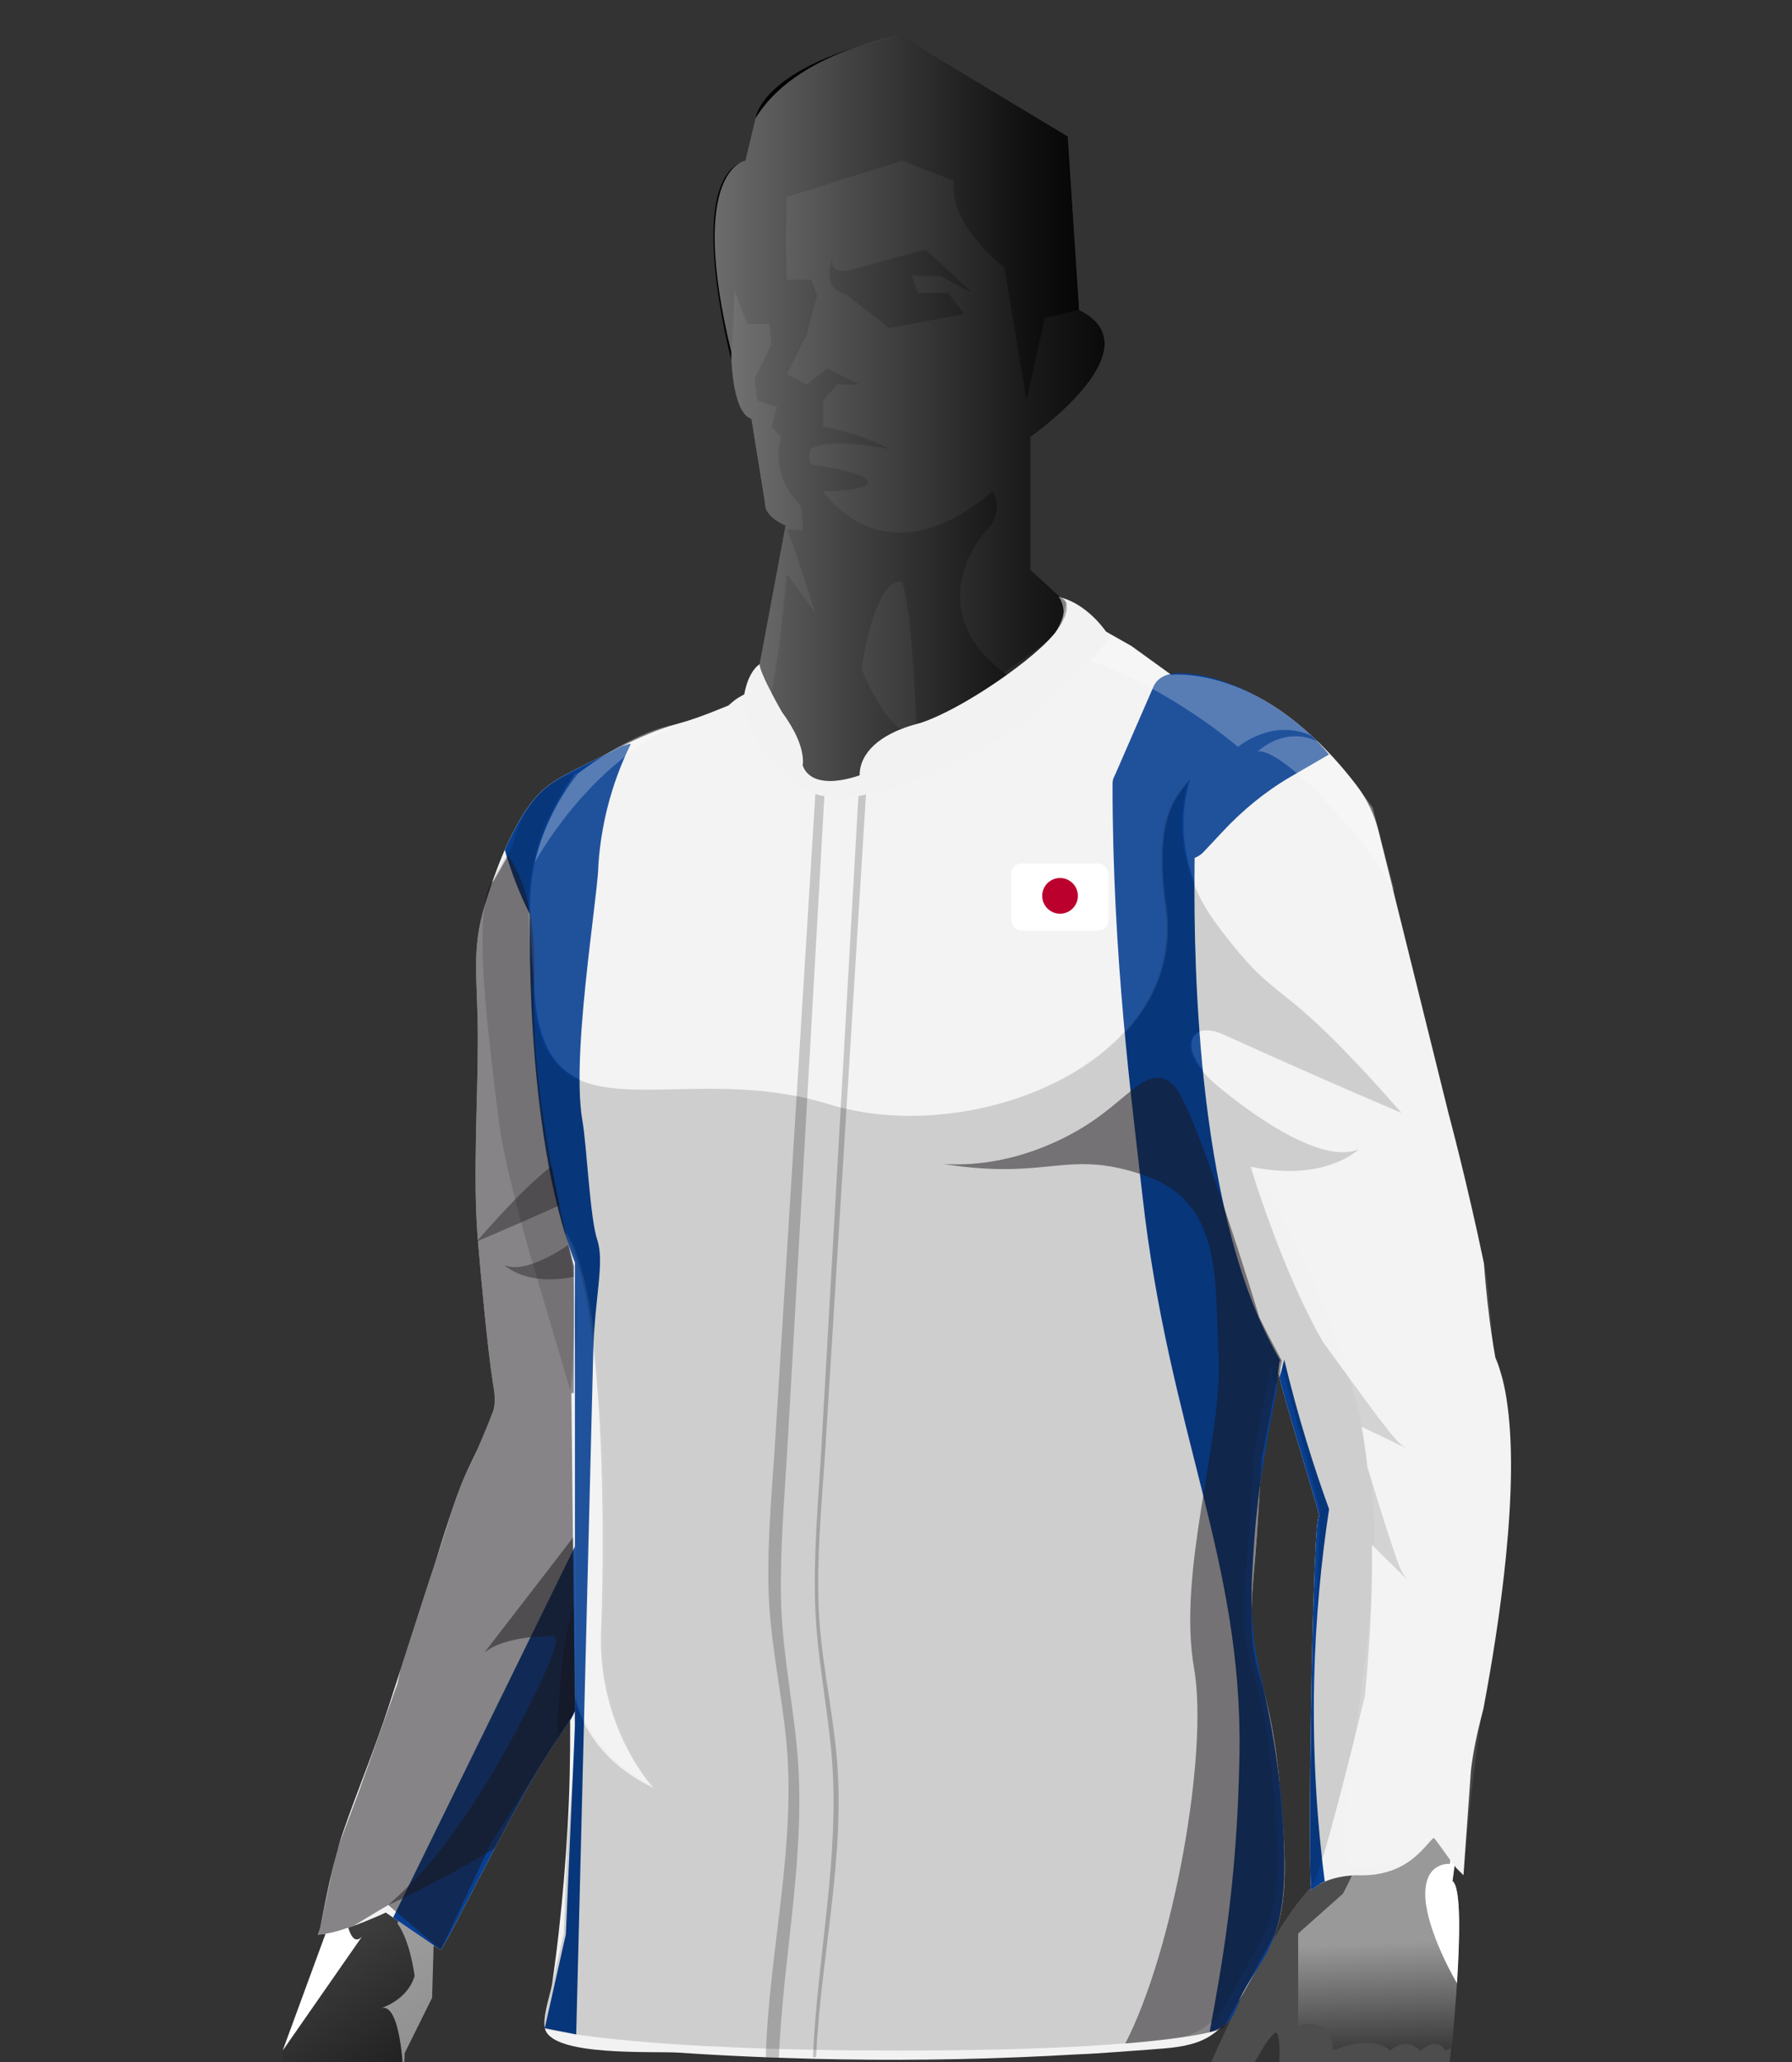 <?xml version="1.0" encoding="UTF-8"?><svg xmlns="http://www.w3.org/2000/svg" width="240" height="276" xmlns:xlink="http://www.w3.org/1999/xlink" viewBox="0 0 240 276"><rect x="0" y="0" width="240" height="276" fill="#333333" stroke="none"/><defs><linearGradient id="f" x1="57.67" y1="238.76" x2="86.08" y2="281.81" gradientUnits="userSpaceOnUse"><stop offset="0" stop-color="#4d4d4d"/><stop offset="1" stop-color="#000"/></linearGradient><linearGradient id="h" x1="182.07" y1="-560.92" x2="183.76" y2="-505.7" gradientTransform="translate(0 -336) scale(1 -1)" xlink:href="#f"/><linearGradient id="i" x1="189.02" y1="259.91" x2="189.97" y2="283.32" gradientUnits="userSpaceOnUse"><stop offset="0" stop-color="#999"/><stop offset="1" stop-color="#000"/></linearGradient><radialGradient id="j" cx="-1086.64" cy="-4149.57" fx="-1086.64" fy="-4149.57" r="24.39" gradientTransform="translate(-673.24 -976.65) rotate(-83.44) scale(1 -.24)" gradientUnits="userSpaceOnUse"><stop offset="0" stop-color="#e9e9e9"/><stop offset="1" stop-color="#999"/></radialGradient><linearGradient id="y" x1="95.71" y1="54.89" x2="147.95" y2="54.89" gradientUnits="userSpaceOnUse"><stop offset="0" stop-color="#787878"/><stop offset=".34" stop-color="#4a4a4a"/><stop offset=".78" stop-color="#141414"/><stop offset="1" stop-color="#000"/></linearGradient></defs><g isolation="isolate"><g id="c"><g id="d"><g id="e"><path d="M77.12,228.61l-.12.16-8.72,11.37c-.25,2.33-10.08,16-10.08,16l-.08,2.67-.02.81-.24,7.78-3.66,7.4c0,2.67-1.13,10-1.13,10-1.79,2.67-3.87,1-3.87,1l.33,1.67,3.54,5c-.12,1.33,0,3.67,0,3.67l1.46,1.66-.33,1.67c-.34,1.67-2.67,2.07-2.67,2.07-3.33,3.74-4.33-.74-4.33-.74-1.34,1.67-2,0-2,0l-7.34-11v-15.33l5.44-14.82h.01l.25-.69.3-.82,2-10,3.11-8.45,5.23-14.22c.74-3.32,1.46-6.34,2.16-9.08.12-.46.23-.91.35-1.35.34-1.33.68-2.59,1.02-3.78.33-1.19.66-2.32.98-3.39.12-.41.24-.8.36-1.19.01-.02.01-.04.02-.06,0-.01,0-.03,0-.04,1.38-4.44,2.64-7.75,3.74-10.22,3.41-7.57,5.44-7.22,5.44-7.22v-5.31c1.45.41,8.19,2.34,8.19,2.34.02.12.04.23.06.35.37,2.16.16,4.47.1,9.26v.06c-.02,2.17-.01,4.85.09,8.25.02.66.05,1.34.08,2.05.09,2.2.16,4.3.22,6.27,0,.44.01.87.03,1.3.21,8.96.07,14.9.07,14.9Z" fill="url(#f)" stroke-width="0"/><path d="M45.86,248.14l3.11-8.45-.44,2.11v4.67c-4.33,2.33-2.33,9.33-2.33,9.33.14,1.04.3,1.81.49,2.37.72,2.28,1.67,1.19,1.82,1l-10.65,15.3,5.44-14.82.56-1.51,2-10Z" fill="#fff" stroke-width="0"/><path d="M64.05,193.88c-2.75,6.42-3.19,16.92-3.19,16.92-2.66,3-5,17.34-5,17.34-1.66,1.66-6.89,11.55-6.89,11.55l5.23-14.22c1.75-7.83,3.38-13.97,4.87-18.79.01-.02.01-.04.02-.06,1.4-4.52,2.67-7.87,3.79-10.36.41-.9.8-1.69,1.17-2.38Z" fill="#fff" stroke-width="0"/><path d="M67.19,189.61c.35-.21.71-.38,1.09-.48,0,0-.38-.06-1.09.48Z" fill="#fff" stroke-width="0"/><path d="M72.2,235.14s.25-3.74.66-9.15c-12.14,11.05-17.33,27.82-17.33,27.82-1.33-.67-2.29,3.67-2.29,3.67,1.71,2.33,2.29,7,2.29,7-1,3.33-4.57,4.33-4.57,4.33,2.76-1,3.05,8.77,3.05,8.79.11-1.1.19-2.1.19-2.79l3.67-7.4.33-11.26s9.83-13.67,10.08-16l3.92-5h0Z" fill="#fff" isolation="isolate" opacity=".5" stroke-width="0"/></g><g id="g"><path d="M199.81,181.14s-8.28-11.67-20.95-4.33c0,0-2.14,1.05-2.07,7.02,0,0,3.4,46.31,2.4,55.64l-2.67,12.32s-5,2.92-15,25.8c0,0-1.46,8.21,4.6,2.21,0,0,3.14-6.67,4.6-7.67,1.46-1,0,12.33,0,12.33,0,0-3.21,11-1.54,13.33,0,0,.67,2.33,3,0,0,0,2.33,1.67,4.33-1,0,0,.67,1,2.67-.67l9-6.33,2-2.67h2.67l1.67-14.33s2-19.7,0-21.02l2-15.17s9.56-41.14,3.28-55.47h0Z" fill="url(#h)" stroke-width="0"/><path d="M194.74,250.21l-.21,1.58c2,1.31,0,21.01,0,21.01l-.15,1.32-.85.35c-1-2-3.33,0-3.33,0-2-2-4,0-4,0-2.67-2.33-7.67,0-7.67,0-.33-5-4.67-3.33-4.67-3.33v-12.34l6-5.33s.58-1.08,1.2-2.44c.71-1.56,1.47-3.49,1.47-4.56v-4.67c9.67-21.66,4.69-67.41,4.69-67.41,0,0,2.26-.63,7.16,2,4.9,2.62,5.43,4.75,5.43,4.75.27.61.51,1.28.72,1.99.62,2.04,1.01,4.46,1.22,7.12,1.41,17.82-5.22,46.36-5.22,46.36l-1.79,13.6Z" fill="url(#i)" stroke-width="0"/><path d="M191.53,241.8l5.33-29.67s-1.67-27.67-5.33-23c0,0-3,1-2,22.33,0,0-3,18-4.33,24.67-1.33,6.67,2,10,6.33,5.67h0Z" fill="url(#j)" stroke-width="0"/><path d="M197.76,178.66c-1.9-1.49-2.19-1.59-2.19-1.59l-.04,11.54s4.23,3.68,4.28,10.77-4.28,34.8-4.28,34.8l-3,9.58s2,2.05,1.67,5.72c0,0-3.3-.33-3.32,4-.02,4.03,3.12,10.08,4.25,11.98.37-5.75.58-12.89-.6-13.66l2-15.17s9.56-41.14,3.28-55.47c0,0-.15-.98-2.05-2.48h0Z" fill="#fff" stroke-width="0"/></g><g id="k"><path d="M198.71,228.57s0,.02-.01.03c-.14.57-.28,1.11-.41,1.63-1.02,3.92-1.29,6.77-1.29,6.77l-1,14-.06-.07c-.21-.21-.88-.85-.94-.93-.68-.86-1.47-2-2.07-2.84l-.03-.04c-.49-.68-.85-1.16-.9-1.12-.12.12-.25.25-.37.36-1.34,1.46-3.8,4.91-9.96,4.64,0,0-.23,0-.61.03-.8.06-2.29.24-3.64.83-.29.12-.57.26-.83.43-.33.2-.65.44-.92.71-.62.62.11-51.15,1-50,.31.39-3.15-10.76-4.75-16.46-.24-.85-.43-1.58-.57-2.13-.06-.25-.11-.46-.15-.63v.07s-.15.72-.15.72l-.16.85-1.9,9.81c-.23,3.53-.45,7.06-.68,10.59-.43,6.64-1.58,12.52.49,18.95.1.31.19.64.29.99.26.9.53,1.93.79,3.09.03.11.05.23.08.35.04.18.07.36.11.54.25,1.18.49,2.48.7,3.91.05.34.1.69.15,1.04.02.19.05.38.07.57.1.72.18,1.48.26,2.26.02.14.03.28.04.42.44,6.18,1.61,14.02-.22,20.01-.08.27-.18.54-.28.81v.02s-.03.05-.04.08c-.25.68-.54,1.35-.9,1.98-1.48,2.65-2.97,5.29-4.45,7.94-.21.37-.42.72-.64,1.04-.51.77-1.06,1.39-1.64,1.91-.46.4-.93.74-1.44,1.02-.71.4-1.48.69-2.33.9-1.03.28-2.18.43-3.48.54-1.31.11-2.63.2-3.94.3-.06,0-.12.01-.17.01-.68.06-1.38.11-2.13.16-.99.07-2.04.14-3.15.21-.77.04-1.57.09-2.4.12-10.42.61-20.88.83-31.31.66-2.44-.04-4.88-.09-7.32-.18-.38-.01-.75-.02-1.13-.04-.57-.02-1.15-.04-1.72-.06-3.9-.15-7.8-.36-11.7-.62-3.31-.23-16.9.56-17.91-3.19-.02-.03-.02-.06-.03-.09-.07-.35-.08-.76-.03-1.22.16-1.58.86-3.63,1.04-4.87.33-2.3.63-4.61.88-6.92.52-4.62.9-9.26,1.17-13.9.27-4.67.36-9.33.34-14.01v-.27c-.08.08-.14.17-.23.28-.25.34-.59.84-1,1.45-.14.19-.28.41-.43.63l-.19.3-.05.09c-.08.12-.16.25-.25.38-.11.19-.23.37-.36.57l-.6.95c-.13.21-.26.42-.4.63-.96,1.56-2.01,3.39-3.08,5.33-.32.58-.64,1.17-.97,1.76-.85,1.57-1.69,3.15-2.52,4.73-3.54,6.72-6.68,13.02-7.28,13.62l-1.24-.84-5.11-3.49-.98-.67s-2.03.95-4.32,1.78c-.74.26-1.5.52-2.26.73-.52.14-1.03.26-1.49.33-.38.07-.73.11-1.04.12l.04-.12.26-.7c.56-2.82,1.08-5.58,1.76-8.32.23-.96.49-1.92.77-2.87.18-.59.37-1.17.57-1.76,1.94-5.63,4.25-11.12,6.09-16.78.57-1.74,1.1-3.37,1.6-4.94,1.79-5.54,3.31-10.34,5.35-16.47,1-3,2.14-7.35,4-11,.86-1.69,2.35-5.24,3-7,.47-1.28.22-2.62,0-4-.67-4.17-1.64-14.6-1.99-18.9,0-.04-.01-.07-.01-.1v-.02c-.69-8.48,0-18.48,0-26.98,0-7.99-.93-11.69.92-17.8-.01-.01,0-.02,0-.02.28-.92.61-1.95.98-3.04t0-.01c.05-.14.1-.28.15-.43.46-1.27.97-2.61,1.55-3.94,1.4-3.2,3.16-6.31,5.26-8.14,1.47-1.27,3.23-2.14,4.96-3,1.16-.57,2.32-1.17,3.48-1.75.02-.02.04-.03.06-.04.63-.32,1.25-.63,1.88-.94,2.36-1.16,4.75-2.22,7.24-2.93.12-.04.25-.08.37-.11,1.94-.53,3.73-1.21,5.63-1.98l1.08-.44s.62-.53.64-.55c.4-.34.89-.62,1.38-.88,1.05-.57,2.11-1.1,2.47-2.11.08-.25.13-.53.12-.84,0-.07.12-.16.35-.28,3.61-1.81,34.36-8.78,39.3-9.84l2.68,2.57,7.02,3.97,5.33,3.85s12.22-1.65,24.82,14.79c1.4,1.83,2.41,3.95,2.97,6.2l.94,3.8,8.41,33.89s2.52,9.37,4.75,20.1c.25,3.36.61,6.78,1.13,10.18.12.81.26,1.62.4,2.42,0,.03.03.06.04.09.22.52.42,1.07.59,1.66.02.05.04.1.05.15.32,1.06.58,2.23.79,3.48,1.92,11.71-.98,30.59-3.04,41.49Z" fill="#f2f2f2" stroke-width="0"/></g><g id="l"><path d="M149.36,103.67l5.12-11.76c.56-1.29,1.91-1.79,3.32-1.81,7.19-.11,16.19,5.89,20.19,10.89,0,0-1.34.77-5.17,3-3.38,1.97-6.42,4.48-9.09,7.34l-2.54,2.71c-.67.71-1.64,1.07-2.61.95l-1.38-.16c-.81-.1-1.55-.51-2.06-1.16l-5.39-6.88c-.7-.89-.85-2.09-.4-3.13Z" fill="#083f91" stroke-width="0"/><path d="M84.44,99.67c-.85,1.74-1.7,3.77-2.43,6.09-1.14,3.67-1.65,7-1.85,9.72-.02.2-.1.38-.24.52l-2.83,2.83c-.06.06-.11.12-.14.19l-3.12,5.71c-.29.53-1.04.59-1.39.1-1.69-2.36-3.66-6.93-4.83-11.07,1.4-3.2,3.16-6.31,5.26-8.14,1.47-1.27,3.23-2.14,4.96-3,1.16-.57,2.32-1.17,3.48-1.75.02-.02.04-.03.06-.04.63-.32,1.25-.63,1.88-.94.5-.16.87-.28,1.08-.34.07-.02.14.05.11.12Z" fill="#083f91" stroke-width="0"/><path d="M171.46,182.12c-.19-.34-.42,3.67-.46,3.88-1.36,6.77-2.5,13.11-3,20-.5,6.89-.74,11.67.82,18.27,1.88,7.92,3.07,15.99,3.18,24.13.06,3.95-.12,8.03-1.7,11.65-1.05,2.4-2.67,4.5-3.9,6.81-.82,1.54-1.02,3.36-2.61,4.34-.55.34-1.11.66-1.79.79,1.62-8.81,3.69-19.77,4-37,.47-26.13-9.44-43.17-13-75-1.42-12.7-4-31.8-4-55,0-2,1.44-1.26,2-1l5.86,3.72c.33.41.89,1.14,1.46,2.13,0,0,1.09,1.9,1.68,4.15,0,5-.96,38.81,8,61,.56,1.39,1.67,3.98,3.46,7.12Z" fill="#083f91" stroke-width="0"/><path d="M77,207v21.77c0,.47-.38,1.08-.64,1.51-.03.04-.06.08-.08.12-.01.02-.03.04-.04.06-2.38,3.34-4.49,6.85-6.47,10.43-.33.58-.65,1.17-.97,1.76-.85,1.57-1.69,3.15-2.52,4.73-3.54,6.72-6.68,13.02-7.28,13.62l-1.24-.84-5.11-3.49,24.35-49.67Z" fill="#083f91" stroke-width="0"/><path d="M71,121s-1,30,6,48v62l-1.22,27.92-2.82,12.55,4.21.84,2.28-91.3c.18-7.25,1.55-12.01.55-15.01s-1.41-12.66-2-16c-1.72-9.84,3-35,2-35-9.22,0-8.33,7-9,6Z" fill="#083f91" stroke-width="0"/><path d="M178,202c-1.03,6.78-1.81,14.5-2,23-.22,10.06.42,19.09,1.42,26.86-.41.11-.64.32-.83.43-.33.2-.65.44-.92.71-.62.62.11-51.15,1-50,.31.39-3.15-10.76-4.75-16.46-.24-.85-.43-1.58-.57-2.13l.65-2.41c.84,3.51,1.83,7.19,3,11,.96,3.15,1.97,6.15,3,9Z" fill="#083f91" stroke-width="0"/></g><g id="m"><g id="n" opacity=".51"><path d="M116,105.93v.08c-.05.74-.09,1.49-.14,2.23-.85,13.65-1.7,27.29-2.54,40.94-.01.15-.02.29-.03.44-.91,14.64-1.82,29.28-2.73,43.91-.44,7.06-1.18,14.2-.93,21.28.23,6.74,1.77,13.33,2.4,20.03,1.28,13.57-2.12,26.99-2.73,40.51-.14,0-.28,0-.42-.01.56-13.51,3.67-26.93,2.49-40.5-.58-6.7-1.99-13.29-2.2-20.03-.23-7.08.45-14.22.85-21.28.84-14.63,1.67-29.27,2.5-43.91.01-.22.02-.44.04-.66.77-13.58,1.54-27.14,2.31-40.72.05-.74.08-1.49.13-2.23.11,0,.22,0,.33-.01h.03c.22-.01.43-.04.64-.07Z" fill="#000" opacity=".41" stroke-width="0"/><path d="M112.29,104.45v.08c-.03.49-.06.99-.09,1.48-.3,0-.59-.01-.88-.06-.29-.04-.57-.11-.84-.21-.02.09-.03.18-.04.27-.03.58-.06,1.16-.1,1.74-.77,13.75-1.56,27.51-2.34,41.26-.85,14.84-1.69,29.68-2.53,44.52-.39,6.77-1,13.6-.87,20.39.13,6.75,1.48,13.32,2.13,20.01,1.34,13.92-1.86,27.64-2.41,41.5-.57-.02-1.15-.04-1.72-.06,0-.06-.02-.13-.02-.2-.01-.05-.01-.11-.01-.17.47-14.22,4.18-28.28,2.68-42.55-.71-6.69-2.19-13.26-2.33-20.01-.14-6.79.53-13.62.95-20.39.92-14.84,1.84-29.68,2.77-44.52.85-13.75,1.71-27.51,2.56-41.26.04-.58.07-1.16.11-1.74.01-.09.02-.18.04-.27.29.1.6.17.92.21.44.07.9.08,1.35.05h.03c.22,0,.43-.04.64-.07Z" fill="#000" opacity=".41" stroke-width="0"/></g><g id="o"><path d="M183.73,206.77c.08,5.49-.15,12.18-.93,20.23,0,0-4.55,18.96-6.38,23.86-.28.72-.49,1.14-.62,1.14-.02,0-.04-.01-.06-.04-.06-.08-.11-.31-.15-.67-.06-.54-.09-1.38-.11-2.45-.22-10.9,1.44-46.35,1.32-46.84-.17-.68-3.4-12.69-4.75-17.7-.2-.73-.36-1.31-.46-1.69-.08-.32-.13-.49-.13-.49l-.26,1.66v.07s-.28,1.69-.28,1.69c-.01-.04-.02-.08-.03-.12-.09-.29-.16-.56-.23-.82-.12-.45-.22-.86-.31-1.19-.02-.1-.05-.2-.07-.29-.03-.13-.06-.24-.08-.34l-.02.08-.13.71-.54,2.81-.43,2.22-1.09,5.63c-.1,1.56-.2,3.13-.3,4.69-.05.81-.11,1.63-.16,2.44-.07,1.15-.14,2.31-.22,3.46-.16,2.53-.43,4.94-.58,7.32-.06.83-.1,1.66-.12,2.48-.06,3.02.18,6.02,1.19,9.15.1.31.19.64.29.99.26.9.53,1.93.79,3.09,0,.01.01.02.01.03.02.1.04.21.07.32.04.18.07.36.11.54.15.69.29,1.42.43,2.2.09.55.18,1.12.27,1.71.05.34.1.69.15,1.04.02.19.05.38.07.57.1.72.18,1.48.26,2.26.02.14.03.28.04.42.15,2.13.39,4.45.56,6.83.07.9.13,1.82.16,2.73.15,3.62.02,7.23-.91,10.35,0,.03-.02.07-.03.1-.08.27-.18.54-.28.81-.13.35-.28.7-.45,1.05-.39.87-.87,1.71-1.34,2.55-1,1.78-2,3.57-3,5.35-.2.36-.4.71-.6,1.07-.14.24-.27.47-.42.69-.07.12-.14.24-.22.35l-.9,1.65s-.2.1-.74.26c-.46.4-.93.74-1.44,1.02-.63.35-1.31.62-2.05.82-.09.03-.18.06-.28.08-1.48.23-3.34.46-5.68.68-.46.04-.94.09-1.44.13-.17.01-.34.03-.51.04-.66.06-1.36.11-2.09.16-.99.07-2.04.14-3.15.21-6.15.35-14.29.6-25.04.6-4,0-7.69-.03-11.09-.1-.14,0-.28,0-.42-.01-.21,0-.42-.01-.63-.01-.14,0-.28,0-.42-.01-1.2-.02-2.37-.05-3.5-.08-.35-.01-.7-.02-1.05-.03-.24-.01-.48-.02-.72-.02-.35-.02-.69-.03-1.03-.04-19.39-.66-27-2.23-28.59-2.61-.23-.06-.33-.09-.33-.09l.27-1.22,2.57-11.45.5-12.5,1-12-.08-5.16v-.02l-.03-2.31s.02.17.09.46c.4,1.76,2.37,8.18,10.52,12.03,0,0-7.5-8-7-21,.49-12.73.58-43.35-4.59-52.61-.1-.19-.21-.38-.32-.55.04.09.28.6.53,1.5.04.1.07.21.1.32v.02c.17.66.34,1.49.44,2.49.05.45.09.93.13,1.44.03.39.05.8.07,1.23.09,1.99.09,4.34,0,6.94-.08,2.2-.24,4.58-.46,7.09l-.54-1.83-3.06-10.34s-.34-1.1-.87-2.87c-.17-.59-.37-1.25-.58-1.98-.47-1.61-1.01-3.52-1.55-5.54-.27-1-.54-2.03-.8-3.07-.98-3.8-1.84-7.68-2.2-10.54-1.41-11.31-2.8-22.71-1.88-28.8-.01-.01,0-.02,0-.02.15-1.07.38-1.97.7-2.68.11-.26.24-.49.38-.7l.06-.1,1.71-3.01.89-1.55s1.6-7.9,8.17-9.54c-.97,1.44-1.79,2.8-2.48,4.11-2.62,4.92-3.46,9.02-3.56,13.44-.07,3.14.24,6.45.54,10.32.03.81.08,1.57.15,2.29v.02c.04.36.08.7.12,1.03.01.06.02.11.02.16,2.29,16.32,16.56,8.54,34.02,11.56.35.06.7.12,1.05.19.12.02.25.05.38.07.35.07.69.15,1.04.23.96.22,1.92.48,2.89.78.19.06.37.11.56.16.25.08.51.15.76.22.09.02.19.05.28.07.25.07.51.13.77.18,11.85,2.7,26.51-.64,35.24-8.38,2.71-2.4,4.85-5.23,6.16-8.43,1.27-3.1,1.76-6.56,1.23-10.32-.85-6.02-.5-9.67.27-12.1.18-.55.38-1.04.59-1.48.58-1.19,1.25-2.02,1.83-2.76.2-.24.37-.46.54-.69-.39,1.14-.86,3.1-.91,5.58-.09,3.69.78,8.52,4.33,13.46.11.16.23.33.35.49,9,12,7.16,5.17,24.71,25.17,0,0-8.98-3.76-22.59-9.92-.43-.19-.86-.38-1.29-.58-4.51-2.04-6.83,1.83-.83,6.83,1.11.92,2.3,1.86,3.53,2.76,5.46,4.01,11.79,7.37,15.46,5.75-.22.21-4.64,4.35-14.18,2.42-.1-.02-.21-.04-.31-.06,0,0,.21.69.59,1.88,1.32,4.08,4.73,13.97,9.07,21.54,1.15,2.02,2.37,3.88,3.64,5.41,0,.08.79,1.88,1.55,5.96.28,1.5.55,3.3.79,5.44.31,2.84.54,6.28.59,10.37Z" fill="#000" opacity=".15" stroke-width="0"/></g><g id="p"><path d="M74.93,161.34c-1.93.86-3.65,1.62-5.13,2.27-3.13,1.36-5.19,2.24-5.79,2.49-.09.04-.15.06-.18.07.06-.06.11-.13.17-.19,2.04-2.32,3.67-4.08,5-5.44,2.28-2.33,3.72-3.52,4.87-4.45.36,1.89.71,3.65,1.06,5.25Z" fill="#000" opacity=".36" stroke-width="0"/><path d="M76.14,166.63c.44,1.8.72,2.84.72,2.84v1.43c-6.26,1.29-9.17-1.43-9.31-1.57,2.06.92,5.42-.59,8.59-2.7Z" fill="#000" opacity=".36" stroke-width="0"/><path d="M76.84,214.81l.16,14.19-.87,1.56c-.34.46-.83,1.18-1.43,2.11v-.03c-.14-3.05.28-6.34.48-9.11.01-.09.01-.18.02-.27.06-.51.11-1.01.17-1.48.02-.12.04-.24.05-.37.03-.23.07-.45.1-.67.13-.94.29-1.78.45-2.55.03-.12.05-.24.08-.36.02-.07.03-.15.05-.22.17-.76.34-1.43.51-2.02.07-.23.13-.44.19-.64.01-.05.03-.09.04-.14Z" fill="#000" opacity=".36" stroke-width="0"/></g><g id="q"><path d="M171.07,257.95c-.08.27-.18.54-.28.81l-6.03,11.06-.9,1.65s-.2.1-.74.26c-1.31.39-4.71,1.17-12.41,1.79,6.47-12.5,11.18-38.99,9.21-50.22-2.28-13,3.78-30.5,3.28-41.5s.5-20.91-10-24.5c-3.95-1.35-6.7-1.57-9.35-1.45-1.39.06-2.75.22-4.25.36-3.25.31-7.12.55-13.24-.41,4.81.3,9.43-.68,13.44-2.29,1.52-.61,2.95-1.3,4.27-2.05.94-.53,1.82-1.09,2.63-1.66,5-3.5,7.5-7.5,10.5-4.5s11.48,31.09,11.48,31.09h.01c.65,1.31.98,1.96,1.35,2.67.38.72.79,1.5,1.62,3.06l-.31,2.29c-.06-.25-.11-.46-.15-.63l-.15.79-2.06,10.66c-.23,3.53-.45,7.06-.68,10.59-.43,6.64-1.58,12.52.49,18.95.1.31.19.64.29.99.26.9.53,1.93.79,3.09.03.11.05.23.08.35.04.18.07.36.11.54.25,1.18.49,2.48.7,3.91.05.34.1.69.15,1.04.02.19.05.38.07.57.1.72.18,1.48.26,2.26.02.14.03.28.04.42.44,6.18,1.61,14.02-.22,20.01Z" fill="#1a171b" isolation="isolate" opacity=".5" stroke-width="0"/><path d="M77,229l-.08.12-2.22,3.52-.19.3-.05.09c-.08.12-.16.25-.25.38-.11.19-.23.37-.36.57l-.6.95c-.13.21-.26.42-.4.63l-7.13,11.25s-.53,1.12-.59,1.26c0,0-.01,0-.01,0h0s-6,12.73-6,12.73l-.12.19-7-6c-1.59.91-3.2,1.93-4.65,2.78-.74.26-1.5.52-2.26.73-.52.14-1.03.26-1.49.33-.38.07-.73.11-1.04.12l.04-.12.26-.7,1.76-8.32.38-1.82.39-1.05,2.61-6.95,4.83-13.52.17-.48.2-.53c.15-.68.3-1.35.45-2,1.79-5.54,3.31-10.34,5.35-16.47,1-3,2.14-7.35,4-11,.86-1.69,2.35-5.24,3-7,.47-1.28.22-2.62,0-4-.67-4.17-1.64-14.6-1.99-18.9-.09.04-.15.06-.18.07.06-.06.11-.13.17-.19-.69-8.48,0-18.48,0-26.98,0-7.99-.93-11.69.92-17.8-.01-.01,0-.02,0-.02.15-1.07.38-1.97.7-2.68.09-.13.18-.25.28-.36t0-.01c.08-.11.18-.21.27-.3.01,0,.01-.02.02-.03l1.86-3.25c.12.17.24.35.36.54.77,1.22,1.49,2.79,2.06,4.81.11.39.21.81.31,1.25.6,2.67.92,6.04.74,10.32-.04.75-.05,1.51-.05,2.29v.2c-.01,7.28,1.14,15.46,2.39,22.13.36,1.89.71,3.65,1.06,5.25.35,1.67.69,3.13.98,4.35.08.33.16.65.23.94.03.11.05.22.08.33v.02c.4,1.58.64,2.49.64,2.49v17.01h-.33s0,.04,0,.04l.1,8.89v.43l.09,8.25.02,1.72.1,9,.14,12.46.02,1.73Z" fill="#1a171b" isolation="isolate" opacity=".5" stroke-width="0"/><path d="M77,229l-.87,1.56c-.34.46-.83,1.18-1.43,2.11-.16.23-.32.48-.49.74-.11.19-.23.37-.36.57l-.6.95c-.13.21-.26.42-.4.63-2,3.25-4.36,7.62-6.57,11.82-.38.23-.77.47-1.16.7h0c-1.62.98-3.33,1.95-5.12,2.92-2.76,1.5-5.44,2.82-8,4,1.34-1.19,3.1-2.86,5-5,.84-.95,2.9-3.32,6-8,1.99-3,4.46-7.01,7-12,.08-.15.15-.29.23-.44.54-1.05,1.06-2.08,1.54-3.06,1.89-3.84,3.14-6.98,2.44-7.44-.05-.04-.12-.06-.21-.06-.88,0-1.69.04-2.42.1-1.63.13-2.91.4-3.89.7-1.9.58-2.7,1.29-2.84,1.43l2.42-3.14,4.1-5.31,5.37-6.97.1,9,.16,14.19Z" fill="#1a171b" isolation="isolate" opacity=".5" stroke-width="0"/></g><path id="r" d="M188.41,193.88l-6.05-2.91h-.01c-.76-4.09-1.55-5.89-1.55-5.97-1.27-1.53-2.49-3.39-3.64-5.41,9.7,13.38,9.89,13.44,11.25,14.29Z" fill="#000" opacity=".15" stroke-width="0"/><path id="s" d="M188.5,211.47l-4.77-4.7c-.05-4.09-.28-7.53-.59-10.37,4.21,13.72,4.4,13.88,5.36,15.07Z" fill="#000" opacity=".15" stroke-width="0"/><g id="t"><g opacity=".1"><path d="M77.09,226.81s1.11,7.99,10.61,12.49c0,0-7.5-8-7-21s.58-44.69-4.92-53.19c0,0,2.63,7.34.82,21.09l.5,40.6h0Z" fill="#fff" stroke="#d9dadb" stroke-width=".25"/><path d="M199.53,177.31l-.15-.31c.1.4.15.54.15.31Z" fill="#fff" stroke="#d9dadb" stroke-width=".25"/><path d="M198.29,230.23c-.87,6.55-1.71,13.49-2.29,20.77l-.06-.07-3.01-3.77-.03-.04-.9-1.12c-.12.12-.25.25-.37.36-3.82,3.64-6.75,3.64-10.63,3.64-3.37-4.08,3.59-27.45,3-47-.7-23.29-16.3-46.83-16.3-46.83,9.75,2.08,14.27-2.15,14.49-2.36-4.5,1.98-12.99-3.51-18.99-8.51s-3.68-8.87.83-6.83c14.33,6.5,23.88,10.5,23.88,10.5-17.55-20-15.71-13.17-24.71-25.17-6.34-8.44-4.75-16.63-3.77-19.53-1.74,2.36-4.95,4.79-3.23,17.03,2.95,21.01-25.8,32.42-45,26.5-20.99-6.47-38.86,6.52-39.67-16.33-.84-10.74-1.71-17.12,5.5-27.87l.5-.13s1.53-1.21,3.78-2.6c.02-.02.04-.03.06-.04,2.53-1.55,5.94-3.32,9.12-3.87.46-.08.92-.14,1.37-.16l6.24-2.53,1.49-1.27,2.47-2.11.35-.3h.01l.11-.82.12-.87,39.11-9.04.07.07,2.68,2.57,7.02,3.97,5.33,3.85s13.67-1.85,27,17.82l1.73,6.97,8.41,33.89s2.52,9.37,4.75,20.1c.05.25.11.51.16.77.37,1.79.77,6.74.97,9.4h0c.08,1.05.12,1.73.12,1.73.38,1.12.67,1.84.91,2.45.02.05.04.1.05.15.37.94.6,1.69.79,3.47h0c.1,1.02.19,2,.25,2.93.71,10.61-1.6,24.27-3.71,40.23Z" fill="#fff" stroke-width="0"/></g></g><g id="u"><g opacity=".25"><path d="M183.86,108.14c-3.94-5.46-4.42-5.69-7.21-8.79-3.78-1.95-6.98.14-8.22,1.25,0,0,2.42-1.09,11.42,9.18,3.02,3.44,3.48,4.02,6.91,9.52l-2.91-11.17h0Z" fill="#fff" stroke-width="0"/><path d="M175.71,98.53c-5.24-2.51-9.91,1.44-9.91,1.44,0,0-8.82-7.67-19.79-11.52h.01c.88-1,1.74-2.04,2.58-3.14.01-.01.01-.02.01-.02-.04-.06-.07-.12-.11-.18-.04-.07-.09-.14-.14-.21-.05-.1-.12-.19-.19-.28-.02-.02-.03-.05-.06-.08l3.42,1.93,5.33,3.85s9.18-.99,18.85,8.21Z" fill="#fff" stroke-width="0"/><path d="M90.88,96.91c-6.15.87-13.4,6.57-13.42,6.58-2.39,3.03-4.68,7-5.83,11.94,0,0,6.98-13.12,19.25-18.52Z" fill="#fff" stroke-width="0"/><polygon points="95.46 95.34 95.46 95.34 95.46 95.34 95.46 95.34" fill="#fff" stroke-width="0"/></g></g><path id="v" d="M198.28,228.1s0,.02-.01.03c-.64,3.42-1.2,6.05-1.5,7.42,0,.01-.01.02-.01.02-.15.68-.23,1.04-.23,1.04l-1.81,13.74c-.12-.2-.26-.4-.41-.61-.07-.09-.14-.19-.21-.28.06,0,.09.01.09.01.34-3.67-1.66-5.72-1.66-5.72l3-9.57s4.33-27.71,4.28-34.8c-.06-7.1-4.28-10.77-4.28-10.77l.04-11.54s.29.09,2.19,1.59c1.89,1.49,2.05,2.48,2.05,2.48.01.03.03.06.04.09,0,.03.03.06.04.09,4.36,10.33.8,34.02-1.61,46.78Z" fill="#fff" opacity=".04" stroke-width="0"/></g><g id="w"><g id="x" isolation="isolate" mix-blend-mode="multiply"><path d="M138.03,58.48v17.81l4.84,4.64c.13.63-.07,1.62-1.11,3.16-.33.48-.79,1.02-1.36,1.61-5.3,4.03-9.87,7.17-13.55,9.53,0,.01-.03.02-.04.02-1.53.77-2.93,1.36-4.07,1.66h-.01c-.76.2-1.46.43-2.11.7-.22.08-.44.17-.65.27-1.89.85-3.27,1.95-4.07,3.23h-7.76l-.77-.6c-.15-.66-.43-1.49-.93-2.48-.05-.1-.11-.2-.17-.31-.38-.71-.87-1.51-1.52-2.38,0,0-.11-.19-.29-.51-.14-.25-.32-.58-.53-.95h0c-.17-.32-.35-.66-.53-1.01-.03-.06-.07-.13-.1-.2-.36-.68-.72-1.41-1-2.05-.35-.77-.58-1.42-.55-1.72,0,0-.01,0-.02.01l3.49-18.56c-2.96-1.35-2.72-2.79-2.72-2.79l-1.86-11.51c-2.7-.81-2.7-8.9-2.7-8.9-5.94-24.56,1.89-25.64,1.89-25.64l1.35-5.67c5.39-8.9,19.31-11.06,19.31-11.06l22.5,13.49,1.52,23.21c10.52,5.13-6.48,17-6.48,17Z" fill="#666" isolation="isolate" mix-blend-mode="multiply" stroke-width="0"/></g><path d="M97.97,48.24s-6.52-24.3,1.86-26.73l1.35-5.67s.7-7.02,19.32-11.06l22.49,13.49,1.52,23.21-4.59,1.08-2.43,11.06-2.97-17.81s-7.56-5.67-6.75-11.6l-6.95-2.7-15.45,4.86-.63,1.1-2.43.44-3.76,6.89-.59,13.44h0Z" fill="#000" stroke-width="0"/><path d="M134.85,90.31c-4.14,2.98-9.07,5.8-12.11,6.6h-.01c-.13-3.35-.69-15.52-1.9-19,0,0-3.31-1.62-5.46,11.61,0,0,2.48,6.2,5.25,8.09-.22.08-.44.17-.65.27-3.1,1.39-4.85,3.48-4.85,5.89,0,0-.76.29-1.81.51-.12.03-.23.05-.35.07-.41.08-.85.14-1.31.17h-.03l-1.35-.05c-.77-.1-1.48-.36-2.02-.87-.33-.29-.59-.68-.77-1.17,0,0,.42-1.52-1.04-4.4-.05-.1-.11-.2-.17-.31-.38-.71-.87-1.51-1.52-2.38,0,0-.11-.19-.29-.51-.14-.25-.32-.58-.53-.95h0c-.17-.32-.35-.66-.53-1.01-.03-.06-.07-.13-.1-.2.38-1.86.8-4.14,1.05-6.06.51-4.03,1.03-9.78,1.03-9.78l3.78,5.13s-3.24-10.26-3.78-11.06h2.16l-.27-3.24s-4.18-3.48-2.68-9.18l-1.25-1.35.72-2.67-2.61-.83-.41-2.87,2.29-4.69-.27-2.7h-2.96l-2.21-5.68v-4.3l6.23-9.28.45-.17.81,2.43-.13,5.67.13,5.4h3.24l.82,2.13-.77,2.69-.59,2.46-2.7,5.4,2.7,1.35,2.7-2.16,4.32,2.16h-2.97l-1.89,2.16v3.5s4.21.54,8.85,2.97c0,0-8.04-1.62-10.47,0,0,0-.81,2.16.54,2.16,0,0,6.48.81,7.02,2.16s-5.94,1.35-5.94,1.35c0,0,8.1,12.41,22.67,0,0,0,1.89,2.67-1.08,5.52,0,0-9.06,10.26,3.02,19.02Z" fill="#000" stroke-width="0"/><path d="M111.59,34.47s-1.89,4.05,1.62,4.86l5.88,4.59,10.04-1.89-2.16-2.83h-4.05l-.81-2.29h3.78l4.32,2.29-6.21-5.8-9.98,2.7s-3.24.81-2.43-1.62h0Z" fill="#000" stroke-width="0"/><path d="M138.03,58.48v17.81l4.76,4.41c-1.79,12.3-29.79,24.3-29.79,24.3l-6-1-.73-6.28c-.38-.71-.87-1.51-1.52-2.38,0,0-.11-.19-.29-.51-.6-.51-1.93-1.77-2.46-3.83-.22-.88-.24-1.66-.2-2.25,1.14-6.13,2.28-12.27,3.42-18.4-2.96-1.35-2.72-2.79-2.72-2.79l-1.86-11.51c-2.7-.81-2.7-8.9-2.7-8.9-5.94-24.56,1.89-25.64,1.89-25.64l1.35-5.67c5.39-8.9,19.31-11.06,19.31-11.06l22.5,13.49,1.52,23.21c10.52,5.13-6.48,17-6.48,17Z" fill="url(#y)" isolation="isolate" mix-blend-mode="multiply" opacity=".9" stroke-width="0"/></g><g id="z"><path d="M101.75,88.9l-.46,2.64s.45,2.69,1.43,3.85c.97,1.16-3.63-3.7-.97-6.49h0Z" fill="#f2f2f2" isolation="isolate" mix-blend-mode="multiply" opacity=".5" stroke-width="0"/><path d="M148.61,85.29s0,.01-.01.02c-.84,1.1-1.7,2.14-2.58,3.13h-.01c-10.21,11.57-22.6,15.98-28.26,17.48-1.95.52-3.1.69-3.1.69-.72.12-1.4.17-2.03.17-.11,0-.21,0-.32-.01-.05,0-.1,0-.15,0-1.18-.03-2.17-.24-2.95-.49-.65-.2-1.15-.44-1.51-.63-.42-.23-.64-.4-.64-.4-2.1-1.25-3.63-2.89-4.73-4.54-1.06-1.57-1.72-3.14-2.13-4.4-.15-.43-.26-.81-.34-1.15-.23-.88-.3-1.42-.3-1.42.04-.31.08-.59.14-.86.23-1.21.57-2.07.91-2.67,0-.01.01-.01.02-.02.06-.12.13-.23.2-.33.14-.21.28-.38.4-.51.06-.07.12-.12.17-.17.22-.2.36-.27.36-.27-.01.15.03.38.13.66.01.06.04.13.07.2.24.7.69,1.64,1.16,2.55.07.12.13.24.19.36.03.07.07.13.09.19.7,1.34,1.36,2.48,1.36,2.48.31.41.58.81.82,1.2.1.15.2.31.29.46.15.25.28.49.41.72.06.11.12.21.17.31.5.99.78,1.82.93,2.48.01.04.02.08.02.12.03.11.05.22.06.32.04.21.07.4.07.56.01.15.02.28.02.39,0,.08,0,.14,0,.2-.02.22-.05.33-.05.33.01.02.02.04.03.06.17.46.42.83.74,1.11.32.3.69.51,1.1.66.29.1.6.17.92.21.44.07.9.08,1.35.05h.03c.22,0,.43-.04.64-.07.23-.02.46-.06.67-.1.12-.02.23-.04.35-.07,1.05-.22,1.81-.51,1.81-.51,0-.95.27-1.84.78-2.66.8-1.28,2.18-2.38,4.07-3.23.21-.1.43-.19.65-.27.65-.27,1.35-.5,2.11-.7h.01c1.14-.3,2.54-.89,4.07-1.66.01,0,.03-.01.04-.02,2.55-1.28,5.43-3.07,8-4.92,1.69-1.21,3.25-2.45,4.5-3.6.38-.34.73-.68,1.05-1.01.4-.42.75-.81,1.04-1.17.01-.02.03-.05.05-.07.08-.1.15-.2.21-.29.02-.03.04-.05.06-.08.27-.4.48-.76.65-1.09.28-.55.42-1.01.48-1.39.01-.06.01-.13.01-.18,0-.19,0-.35-.03-.5-.06-.3-.2-.52-.35-.67-.06-.06-.12-.11-.2-.16-.06-.05-.11-.08-.17-.11-.03-.02-.07-.03-.1-.04h-.01c2.09.57,3.73,1.91,4.85,3.1.01,0,.01.01.02.02.13.14.26.28.38.42.18.21.35.42.5.61.06.06.11.13.15.2.07.08.12.16.17.24.03.03.04.06.06.08.07.09.14.18.19.28.05.07.1.14.14.21.04.06.07.12.11.18Z" fill="#f2f2f2" stroke-width="0"/><path d="M115.82,103.6s15.25-1.34,31-19.07c0,0-14.98,16.4-31,19.07Z" fill="#f2f2f2" isolation="isolate" opacity=".5" stroke-width="0"/><path d="M106.95,102.76s-5.5-4.33-5.88-10.08c0,0,.81,5.87,5.88,10.08Z" fill="#f2f2f2" isolation="isolate" opacity=".5" stroke-width="0"/><path d="M141.76,79.86s1.72,2.02-.32,4.67c0,0,3.18-3.86.32-4.67Z" fill="#f2f2f2" isolation="isolate" opacity=".5" stroke-width="0"/><path d="M146.02,88.44s-2.14-3.1-4.57-3.91c0,0,3.06-3.52.32-4.67,0,0,4.29,1.11,6.85,5.42,0,0-1.09,1.83-2.59,3.15h0Z" fill="#f2f2f2" isolation="isolate" opacity=".15" stroke-width="0"/></g><g id="aa"><g id="ab"><rect x="136" y="115.93" width="11.94" height="7.96" fill="#fff" stroke-width="0"/><circle cx="141.97" cy="119.91" r="2.39" fill="#bc002d" stroke-width="0"/></g><rect x="135.94" y="116.07" width="12" height="8" rx=".91" ry=".91" fill="none" stroke="#fff" stroke-miterlimit="10"/></g></g></g></g></svg>